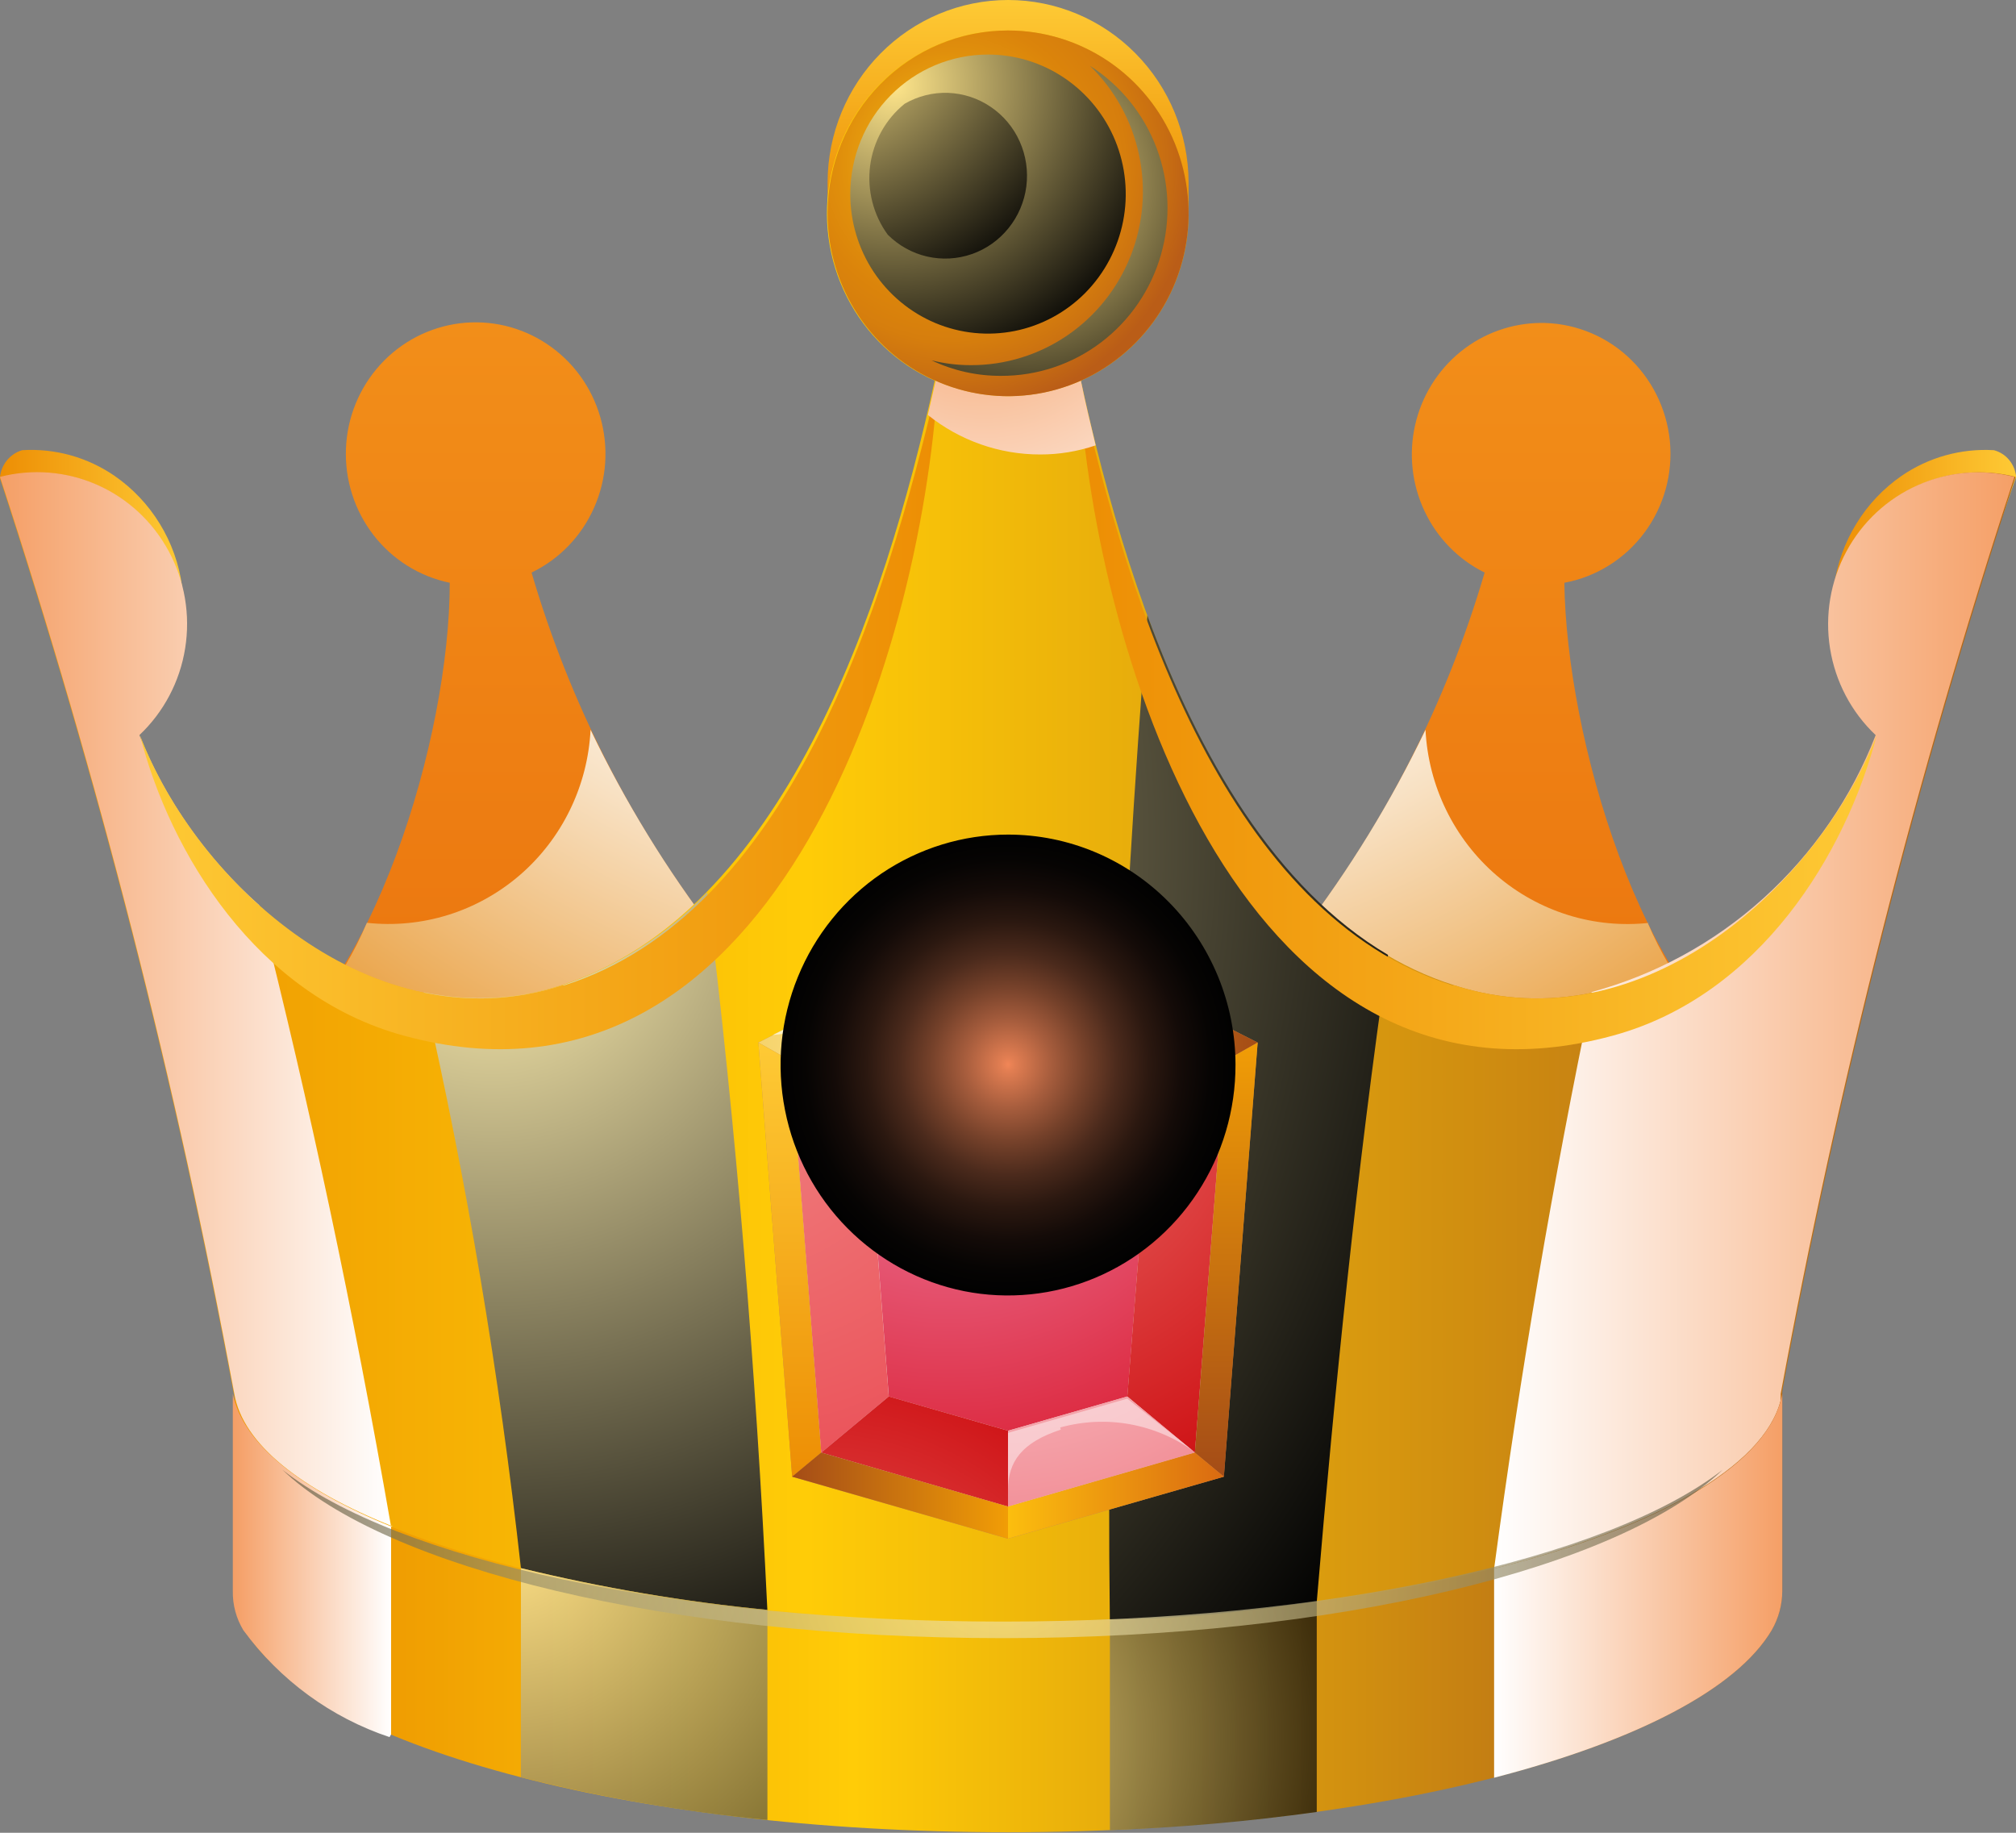 <svg width="33" height="30" viewBox="0 0 33 30" fill="none" xmlns="http://www.w3.org/2000/svg">
<rect x="0" y="0" width="33" height="30" fill="#808080" stroke="none"/>
<path fill-rule="evenodd" clip-rule="evenodd" d="M25.227 5.286C24.747 5.288 24.282 5.454 23.908 5.757C23.533 6.061 23.271 6.484 23.164 6.958C23.057 7.431 23.111 7.927 23.318 8.366C23.524 8.804 23.871 9.159 24.302 9.372C23.674 11.512 22.655 13.513 21.296 15.271C20.753 16.047 20.035 16.681 19.201 17.118C18.366 17.555 17.441 17.783 16.502 17.783C15.562 17.783 14.637 17.555 13.803 17.118C12.968 16.681 12.25 16.047 11.707 15.271C10.348 13.513 9.328 11.512 8.701 9.372C9.156 9.153 9.519 8.776 9.725 8.309C9.932 7.843 9.967 7.318 9.826 6.827C9.685 6.337 9.377 5.913 8.955 5.632C8.534 5.35 8.028 5.23 7.527 5.292C7.027 5.355 6.564 5.595 6.223 5.971C5.881 6.347 5.682 6.834 5.663 7.344C5.643 7.855 5.803 8.356 6.114 8.758C6.425 9.16 6.867 9.437 7.362 9.539C7.362 12.059 6.118 16.251 4.07 17.52L5.366 22.36H27.602L28.907 17.52C26.851 16.251 25.641 12.059 25.607 9.539C26.13 9.442 26.597 9.15 26.917 8.72C27.237 8.29 27.386 7.754 27.334 7.219C27.281 6.683 27.032 6.187 26.635 5.828C26.239 5.47 25.723 5.277 25.192 5.286H25.227Z" fill="url(#paint0_linear_4339_108612)"/>
<path style="mix-blend-mode:multiply" fill-rule="evenodd" clip-rule="evenodd" d="M27.005 15.105C26.557 15.155 26.103 15.113 25.672 14.979C25.24 14.845 24.84 14.624 24.496 14.328C24.152 14.032 23.872 13.668 23.672 13.258C23.472 12.849 23.357 12.402 23.334 11.945C22.77 13.123 22.087 14.237 21.295 15.271C20.752 16.047 20.034 16.681 19.2 17.118C18.365 17.555 17.44 17.783 16.501 17.783C15.561 17.783 14.636 17.555 13.802 17.118C12.967 16.681 12.249 16.047 11.706 15.271C10.915 14.237 10.231 13.123 9.667 11.945C9.644 12.401 9.529 12.847 9.33 13.256C9.131 13.665 8.851 14.029 8.508 14.325C8.165 14.62 7.766 14.842 7.336 14.976C6.905 15.11 6.452 15.154 6.005 15.105C5.596 16.075 4.929 16.911 4.078 17.52L5.374 22.36H27.601L28.906 17.52C28.052 16.912 27.383 16.076 26.971 15.105H27.005Z" fill="url(#paint1_radial_4339_108612)"/>
<path fill-rule="evenodd" clip-rule="evenodd" d="M0 7.806C0.011 7.705 0.052 7.61 0.116 7.532C0.181 7.454 0.267 7.397 0.363 7.369C0.899 7.336 1.43 7.483 1.875 7.789C2.173 7.995 2.425 8.262 2.615 8.572C2.806 8.883 2.93 9.23 2.98 9.592L0.821 10.134L0.009 7.806H0Z" fill="url(#paint2_linear_4339_108612)"/>
<path fill-rule="evenodd" clip-rule="evenodd" d="M16.501 0C15.719 -3.38683e-06 14.969 0.314 14.415 0.874C13.861 1.433 13.549 2.192 13.547 2.984V3.492H19.456V2.984C19.453 2.192 19.141 1.433 18.587 0.874C18.034 0.314 17.283 -3.38683e-06 16.501 0Z" fill="url(#paint3_linear_4339_108612)"/>
<path fill-rule="evenodd" clip-rule="evenodd" d="M33.002 7.806C32.993 7.704 32.953 7.608 32.888 7.529C32.824 7.451 32.736 7.395 32.639 7.369C32.103 7.337 31.572 7.484 31.127 7.789C30.829 7.995 30.577 8.261 30.387 8.572C30.196 8.882 30.072 9.229 30.021 9.591L32.19 10.134L33.002 7.806Z" fill="url(#paint4_linear_4339_108612)"/>
<path fill-rule="evenodd" clip-rule="evenodd" d="M29.174 22.395V26.044C29.172 26.268 29.113 26.489 29.001 26.683C27.904 28.538 22.79 29.991 16.5 29.991C10.211 29.991 5.097 28.538 4.009 26.683C3.893 26.491 3.833 26.269 3.836 26.044V22.395C5.08 27.287 27.921 27.287 29.174 22.395Z" fill="url(#paint5_linear_4339_108612)"/>
<path fill-rule="evenodd" clip-rule="evenodd" d="M16.501 0.499C17.179 0.499 17.836 0.735 18.363 1.167C18.89 1.6 19.254 2.203 19.393 2.875C19.533 3.547 19.441 4.248 19.131 4.859C18.821 5.47 18.314 5.954 17.693 6.231C18.514 10.012 20.172 14.983 23.809 16.129C26.91 17.127 29.796 14.44 30.72 12.033C30.323 11.657 30.06 11.158 29.973 10.614C29.886 10.07 29.98 9.512 30.24 9.029C30.5 8.545 30.912 8.162 31.41 7.941C31.908 7.72 32.465 7.672 32.992 7.806C31.384 12.716 30.105 17.731 29.165 22.815C28.785 24.907 23.239 26.543 16.492 26.543C9.745 26.543 4.199 24.907 3.828 22.815C2.881 17.731 1.599 12.717 -0.008 7.806C0.52 7.669 1.079 7.714 1.579 7.934C2.079 8.155 2.493 8.537 2.754 9.022C3.016 9.507 3.11 10.066 3.023 10.611C2.936 11.157 2.672 11.657 2.273 12.033C3.197 14.44 6.091 17.127 9.184 16.129C12.812 14.948 14.471 10.003 15.3 6.231C14.68 5.955 14.173 5.471 13.863 4.861C13.553 4.25 13.46 3.551 13.599 2.879C13.737 2.208 14.1 1.605 14.625 1.171C15.15 0.738 15.806 0.501 16.484 0.499H16.501Z" fill="url(#paint6_linear_4339_108612)"/>
<path style="mix-blend-mode:multiply" fill-rule="evenodd" clip-rule="evenodd" d="M6.401 24.985C5.785 21.45 5.065 18.06 4.242 14.816C3.383 14.056 2.712 13.103 2.281 12.033C2.68 11.657 2.944 11.157 3.031 10.611C3.118 10.066 3.024 9.507 2.762 9.022C2.5 8.537 2.087 8.154 1.587 7.934C1.087 7.714 0.528 7.669 0 7.806C1.607 12.717 2.889 17.731 3.836 22.815C3.974 23.629 4.915 24.382 6.427 24.985H6.401Z" fill="url(#paint7_linear_4339_108612)"/>
<path style="mix-blend-mode:multiply" fill-rule="evenodd" clip-rule="evenodd" d="M26.064 16.243C25.425 19.311 24.889 22.456 24.457 25.677C27.049 25.012 28.863 24.031 29.148 22.92V22.815C30.088 17.73 31.366 12.716 32.975 7.806C32.447 7.672 31.891 7.719 31.393 7.941C30.894 8.162 30.483 8.544 30.223 9.028C29.963 9.512 29.869 10.07 29.956 10.614C30.043 11.158 30.305 11.657 30.703 12.033C30.306 13.057 29.677 13.971 28.867 14.702C28.056 15.434 27.087 15.961 26.038 16.243H26.064Z" fill="url(#paint8_linear_4339_108612)"/>
<path style="mix-blend-mode:screen" fill-rule="evenodd" clip-rule="evenodd" d="M12.561 26.351C12.371 22.404 12.052 18.475 11.576 14.606C10.917 15.3 10.102 15.823 9.201 16.129C8.468 16.362 7.689 16.401 6.938 16.243C7.645 19.351 8.175 22.498 8.527 25.668C9.854 25.992 11.202 26.22 12.561 26.351Z" fill="url(#paint9_radial_4339_108612)"/>
<path style="mix-blend-mode:screen" fill-rule="evenodd" clip-rule="evenodd" d="M18.781 10.073C18.357 15.552 18.098 21.03 18.167 26.509C19.351 26.509 20.491 26.36 21.554 26.22C21.848 22.719 22.21 19.166 22.72 15.63C20.871 14.537 19.627 12.375 18.781 10.073Z" fill="url(#paint10_radial_4339_108612)"/>
<path fill-rule="evenodd" clip-rule="evenodd" d="M23.809 16.129C26.91 17.127 29.796 14.44 30.72 12.034C30.219 13.959 28.811 16.296 26.401 16.952C20.431 18.58 17.935 10.887 17.658 6.231C18.479 10.012 20.137 14.983 23.774 16.129H23.809Z" fill="url(#paint11_linear_4339_108612)"/>
<path fill-rule="evenodd" clip-rule="evenodd" d="M9.202 16.129C6.101 17.127 3.207 14.44 2.291 12.034C2.783 13.959 4.2 16.296 6.61 16.952C12.571 18.58 15.068 10.887 15.353 6.231C14.489 10.012 12.865 14.983 9.237 16.129H9.202Z" fill="url(#paint12_linear_4339_108612)"/>
<path style="mix-blend-mode:multiply" fill-rule="evenodd" clip-rule="evenodd" d="M6.402 28.39V24.986C4.916 24.382 3.975 23.629 3.811 22.815V26.045C3.807 26.27 3.867 26.491 3.983 26.684C4.584 27.503 5.42 28.115 6.376 28.434L6.402 28.39Z" fill="url(#paint13_linear_4339_108612)"/>
<path style="mix-blend-mode:screen" opacity="0.75" fill-rule="evenodd" clip-rule="evenodd" d="M8.527 25.668V29.09C9.853 29.424 11.202 29.658 12.562 29.79V26.351C11.203 26.219 9.855 25.991 8.527 25.668Z" fill="url(#paint14_radial_4339_108612)"/>
<path style="mix-blend-mode:screen" opacity="0.75" fill-rule="evenodd" clip-rule="evenodd" d="M18.168 26.509V29.957C19.301 29.915 20.431 29.816 21.554 29.659V26.22C20.492 26.36 19.352 26.465 18.168 26.509Z" fill="url(#paint15_radial_4339_108612)"/>
<path style="mix-blend-mode:multiply" fill-rule="evenodd" clip-rule="evenodd" d="M24.457 25.677V29.099C26.79 28.495 28.431 27.646 29.001 26.684C29.113 26.49 29.173 26.269 29.174 26.045V22.815C28.966 23.971 27.17 24.994 24.457 25.677Z" fill="url(#paint16_linear_4339_108612)"/>
<path style="mix-blend-mode:screen" opacity="0.65" fill-rule="evenodd" clip-rule="evenodd" d="M28.198 24.058C26.324 25.519 21.745 26.543 16.415 26.543C11.085 26.543 6.498 25.537 4.623 24.058C6.299 25.668 10.955 26.814 16.415 26.814C21.875 26.814 26.522 25.668 28.198 24.058Z" fill="url(#paint17_radial_4339_108612)"/>
<path style="mix-blend-mode:multiply" fill-rule="evenodd" clip-rule="evenodd" d="M16.501 6.485C16.093 6.483 15.69 6.397 15.317 6.231L15.188 6.792C15.711 7.212 16.36 7.44 17.027 7.439C17.336 7.44 17.642 7.389 17.935 7.29C17.848 6.932 17.762 6.573 17.693 6.231C17.316 6.397 16.911 6.483 16.501 6.485Z" fill="url(#paint18_radial_4339_108612)"/>
<path fill-rule="evenodd" clip-rule="evenodd" d="M12.414 17.065L16.5 14.991L20.586 17.065L20.033 24.172L16.5 25.187L12.967 24.172L12.414 17.065Z" fill="#BF8954"/>
<path fill-rule="evenodd" clip-rule="evenodd" d="M12.941 17.363L16.501 15.56L20.06 17.372L19.559 23.778L16.501 24.662L13.443 23.778L12.941 17.363Z" fill="#E7E6E6"/>
<path fill-rule="evenodd" clip-rule="evenodd" d="M14.178 18.072L14.549 22.859L16.502 23.419L18.454 22.859L18.834 18.072L16.502 16.891L14.178 18.072Z" fill="url(#paint19_radial_4339_108612)"/>
<path fill-rule="evenodd" clip-rule="evenodd" d="M13.443 23.778L14.548 22.859L14.177 18.072L12.941 17.363L13.443 23.778Z" fill="url(#paint20_radial_4339_108612)"/>
<path fill-rule="evenodd" clip-rule="evenodd" d="M14.177 18.072L16.501 16.891V15.56L12.941 17.363L14.177 18.072Z" fill="url(#paint21_radial_4339_108612)"/>
<path fill-rule="evenodd" clip-rule="evenodd" d="M16.502 23.419L14.549 22.858L13.443 23.777L16.502 24.661V23.419Z" fill="url(#paint22_radial_4339_108612)"/>
<path fill-rule="evenodd" clip-rule="evenodd" d="M19.559 23.778L18.453 22.859L18.833 18.072L20.06 17.363L19.559 23.778Z" fill="url(#paint23_radial_4339_108612)"/>
<path fill-rule="evenodd" clip-rule="evenodd" d="M18.832 18.072L16.5 16.891V15.56L20.059 17.363L18.832 18.072Z" fill="url(#paint24_radial_4339_108612)"/>
<path fill-rule="evenodd" clip-rule="evenodd" d="M16.5 23.419L18.452 22.858L19.558 23.777L16.5 24.661V23.419Z" fill="url(#paint25_radial_4339_108612)"/>
<g style="mix-blend-mode:screen" opacity="0.65">
<path fill-rule="evenodd" clip-rule="evenodd" d="M15.3 17.223C14.948 17.441 14.549 17.568 14.138 17.593C13.726 17.617 13.316 17.538 12.941 17.363L14.177 18.072L16.501 16.891V15.56C16.46 15.919 16.328 16.261 16.117 16.553C15.907 16.844 15.625 17.075 15.3 17.223Z" fill="white"/>
</g>
<g style="mix-blend-mode:screen" opacity="0.45">
<path fill-rule="evenodd" clip-rule="evenodd" d="M17.355 23.366C17.729 23.262 18.121 23.244 18.502 23.314C18.883 23.384 19.244 23.539 19.558 23.769L18.452 22.894L16.5 23.454V24.39C16.5 23.926 16.725 23.611 17.364 23.401L17.355 23.366Z" fill="white"/>
</g>
<path fill-rule="evenodd" clip-rule="evenodd" d="M12.941 17.363L16.5 15.56V14.991L12.414 17.065L12.941 17.363Z" fill="url(#paint26_linear_4339_108612)"/>
<path fill-rule="evenodd" clip-rule="evenodd" d="M13.442 23.778L12.941 17.363L12.414 17.065L12.967 24.172L13.442 23.778Z" fill="url(#paint27_linear_4339_108612)"/>
<path fill-rule="evenodd" clip-rule="evenodd" d="M16.5 24.661L13.442 23.777L12.967 24.171L16.5 25.186V24.661Z" fill="url(#paint28_linear_4339_108612)"/>
<path fill-rule="evenodd" clip-rule="evenodd" d="M20.059 17.363L16.5 15.56V14.991L20.586 17.065L20.059 17.363Z" fill="url(#paint29_linear_4339_108612)"/>
<path fill-rule="evenodd" clip-rule="evenodd" d="M19.559 23.778L20.06 17.363L20.587 17.065L20.034 24.172L19.559 23.778Z" fill="url(#paint30_linear_4339_108612)"/>
<path fill-rule="evenodd" clip-rule="evenodd" d="M16.5 24.661L19.558 23.777L20.033 24.171L16.5 25.186V24.661Z" fill="url(#paint31_linear_4339_108612)"/>
<g style="mix-blend-mode:screen" opacity="0.7">
<path fill-rule="evenodd" clip-rule="evenodd" d="M12.648 16.942C14.034 16.807 15.321 16.155 16.259 15.113L12.648 16.942Z" fill="#FFFCE6"/>
</g>
<path fill-rule="evenodd" clip-rule="evenodd" d="M16.501 0.499C17.086 0.499 17.657 0.675 18.143 1.003C18.629 1.332 19.007 1.8 19.231 2.347C19.454 2.894 19.513 3.495 19.399 4.076C19.285 4.657 19.004 5.19 18.59 5.608C18.177 6.027 17.651 6.312 17.078 6.428C16.505 6.543 15.911 6.484 15.371 6.257C14.831 6.031 14.369 5.647 14.045 5.155C13.72 4.663 13.547 4.084 13.547 3.492C13.547 2.698 13.858 1.937 14.412 1.376C14.966 0.814 15.718 0.499 16.501 0.499Z" fill="url(#paint32_radial_4339_108612)"/>
<path style="mix-blend-mode:screen" fill-rule="evenodd" clip-rule="evenodd" d="M16.173 0.893C16.619 0.893 17.055 1.027 17.425 1.278C17.796 1.529 18.085 1.885 18.256 2.303C18.426 2.72 18.471 3.179 18.384 3.622C18.297 4.065 18.082 4.472 17.767 4.792C17.452 5.111 17.05 5.329 16.613 5.417C16.175 5.505 15.722 5.46 15.31 5.287C14.898 5.114 14.546 4.821 14.298 4.446C14.05 4.07 13.918 3.628 13.918 3.177C13.918 2.571 14.155 1.99 14.578 1.562C15.001 1.133 15.575 0.893 16.173 0.893Z" fill="url(#paint33_radial_4339_108612)"/>
<path style="mix-blend-mode:screen" fill-rule="evenodd" clip-rule="evenodd" d="M14.809 1.698C15.025 1.573 15.272 1.511 15.521 1.52C15.77 1.53 16.012 1.609 16.218 1.75C16.425 1.89 16.59 2.087 16.692 2.317C16.795 2.547 16.832 2.801 16.8 3.052C16.768 3.302 16.667 3.538 16.509 3.734C16.352 3.929 16.144 4.077 15.908 4.159C15.672 4.241 15.419 4.255 15.175 4.199C14.932 4.143 14.71 4.019 14.532 3.842C14.295 3.518 14.192 3.113 14.243 2.713C14.295 2.314 14.498 1.949 14.809 1.698Z" fill="url(#paint34_radial_4339_108612)"/>
<path style="mix-blend-mode:screen" fill-rule="evenodd" clip-rule="evenodd" d="M17.84 1.076C18.339 1.393 18.723 1.867 18.933 2.425C19.143 2.983 19.168 3.595 19.004 4.169C18.84 4.742 18.496 5.246 18.024 5.604C17.552 5.962 16.978 6.154 16.388 6.152C15.994 6.154 15.605 6.068 15.248 5.898C15.46 5.951 15.678 5.978 15.896 5.977C16.457 5.978 17.006 5.808 17.471 5.49C17.936 5.172 18.296 4.721 18.506 4.193C18.715 3.666 18.763 3.087 18.644 2.531C18.526 1.976 18.245 1.469 17.84 1.076Z" fill="url(#paint35_radial_4339_108612)"/>
<path style="mix-blend-mode:screen" fill-rule="evenodd" clip-rule="evenodd" d="M20.224 17.424C20.226 18.171 20.009 18.901 19.601 19.522C19.193 20.144 18.612 20.628 17.931 20.915C17.251 21.202 16.502 21.278 15.78 21.134C15.057 20.989 14.393 20.63 13.871 20.103C13.349 19.576 12.994 18.904 12.85 18.172C12.705 17.44 12.778 16.681 13.06 15.992C13.341 15.302 13.819 14.712 14.431 14.297C15.044 13.883 15.764 13.661 16.501 13.661C17.487 13.661 18.432 14.057 19.13 14.763C19.828 15.468 20.222 16.425 20.224 17.424Z" fill="url(#paint36_radial_4339_108612)"/>
<defs>
<linearGradient id="paint0_linear_4339_108612" x1="16.502" y1="22.36" x2="16.502" y2="5.286" gradientUnits="userSpaceOnUse">
<stop stop-color="#E86A0A"/>
<stop offset="1" stop-color="#F28E19"/>
</linearGradient>
<radialGradient id="paint1_radial_4339_108612" cx="0" cy="0" r="1" gradientUnits="userSpaceOnUse" gradientTransform="translate(16.587 1.19) scale(20.448 20.715)">
<stop offset="0.51" stop-color="white"/>
<stop offset="0.65" stop-color="#F8E1C3"/>
<stop offset="0.95" stop-color="#E7962D"/>
<stop offset="1" stop-color="#E48913"/>
</radialGradient>
<linearGradient id="paint2_linear_4339_108612" x1="0" y1="8.752" x2="2.98" y2="8.752" gradientUnits="userSpaceOnUse">
<stop stop-color="#ED8E04"/>
<stop offset="1" stop-color="#FECA35"/>
</linearGradient>
<linearGradient id="paint3_linear_4339_108612" x1="16.501" y1="3.492" x2="16.501" y2="0" gradientUnits="userSpaceOnUse">
<stop stop-color="#ED8E04"/>
<stop offset="1" stop-color="#FECA35"/>
</linearGradient>
<linearGradient id="paint4_linear_4339_108612" x1="30.021" y1="8.751" x2="33.002" y2="8.751" gradientUnits="userSpaceOnUse">
<stop stop-color="#ED8E04"/>
<stop offset="1" stop-color="#FECA35"/>
</linearGradient>
<linearGradient id="paint5_linear_4339_108612" x1="3.836" y1="26.193" x2="29.174" y2="26.193" gradientUnits="userSpaceOnUse">
<stop offset="0.05" stop-color="#ED9501"/>
<stop offset="0.4" stop-color="#FFCC07"/>
<stop offset="0.93" stop-color="#B36816"/>
</linearGradient>
<linearGradient id="paint6_linear_4339_108612" x1="0.001" y1="13.521" x2="33.001" y2="13.521" gradientUnits="userSpaceOnUse">
<stop offset="0.05" stop-color="#ED9501"/>
<stop offset="0.4" stop-color="#FFCC07"/>
<stop offset="0.93" stop-color="#B36816"/>
</linearGradient>
<linearGradient id="paint7_linear_4339_108612" x1="0" y1="16.357" x2="6.401" y2="16.357" gradientUnits="userSpaceOnUse">
<stop stop-color="#F59F66"/>
<stop offset="1" stop-color="white"/>
</linearGradient>
<linearGradient id="paint8_linear_4339_108612" x1="24.457" y1="16.698" x2="33.001" y2="16.698" gradientUnits="userSpaceOnUse">
<stop stop-color="white"/>
<stop offset="1" stop-color="#F59F66"/>
</linearGradient>
<radialGradient id="paint9_radial_4339_108612" cx="0" cy="0" r="1" gradientUnits="userSpaceOnUse" gradientTransform="translate(8.078 14.878) scale(13.882 14.064)">
<stop stop-color="#FFF0B1"/>
<stop offset="1" stop-color="#010101"/>
</radialGradient>
<radialGradient id="paint10_radial_4339_108612" cx="0" cy="0" r="1" gradientUnits="userSpaceOnUse" gradientTransform="translate(4.285 13.758) scale(21.39 21.669)">
<stop stop-color="#FFF0B1"/>
<stop offset="1" stop-color="#010101"/>
</radialGradient>
<linearGradient id="paint11_linear_4339_108612" x1="17.693" y1="11.701" x2="30.729" y2="11.701" gradientUnits="userSpaceOnUse">
<stop stop-color="#ED8E04"/>
<stop offset="1" stop-color="#FECA35"/>
</linearGradient>
<linearGradient id="paint12_linear_4339_108612" x1="2.282" y1="11.701" x2="15.318" y2="11.701" gradientUnits="userSpaceOnUse">
<stop stop-color="#FECA35"/>
<stop offset="1" stop-color="#ED8E04"/>
</linearGradient>
<linearGradient id="paint13_linear_4339_108612" x1="3.837" y1="25.607" x2="6.402" y2="25.607" gradientUnits="userSpaceOnUse">
<stop stop-color="#F59F66"/>
<stop offset="1" stop-color="white"/>
</linearGradient>
<radialGradient id="paint14_radial_4339_108612" cx="0" cy="0" r="1" gradientUnits="userSpaceOnUse" gradientTransform="translate(8.372 25.274) scale(9.952 10.082)">
<stop stop-color="#FFF0B1"/>
<stop offset="1" stop-color="#010101"/>
</radialGradient>
<radialGradient id="paint15_radial_4339_108612" cx="0" cy="0" r="1" gradientUnits="userSpaceOnUse" gradientTransform="translate(14.833 28.451) scale(7.274 7.369)">
<stop stop-color="#FFF0B1"/>
<stop offset="1" stop-color="#010101"/>
</radialGradient>
<linearGradient id="paint16_linear_4339_108612" x1="24.457" y1="25.957" x2="29.174" y2="25.957" gradientUnits="userSpaceOnUse">
<stop stop-color="white"/>
<stop offset="1" stop-color="#F59F66"/>
</linearGradient>
<radialGradient id="paint17_radial_4339_108612" cx="0" cy="0" r="1" gradientUnits="userSpaceOnUse" gradientTransform="translate(16.415 25.44) scale(18.858 19.104)">
<stop stop-color="#FFF0B1"/>
<stop offset="1" stop-color="#010101"/>
</radialGradient>
<radialGradient id="paint18_radial_4339_108612" cx="0" cy="0" r="1" gradientUnits="userSpaceOnUse" gradientTransform="translate(16.103 4.262) scale(6.056 6.135)">
<stop stop-color="#F59F66"/>
<stop offset="1" stop-color="white"/>
</radialGradient>
<radialGradient id="paint19_radial_4339_108612" cx="0" cy="0" r="1" gradientUnits="userSpaceOnUse" gradientTransform="translate(15.534 17.223) scale(8.276 8.384)">
<stop stop-color="#F089AE"/>
<stop offset="1" stop-color="#D70F21"/>
</radialGradient>
<radialGradient id="paint20_radial_4339_108612" cx="0" cy="0" r="1" gradientUnits="userSpaceOnUse" gradientTransform="translate(12.043 17.661) scale(13.692 13.871)">
<stop stop-color="#F08181"/>
<stop offset="1" stop-color="#E51E2D"/>
</radialGradient>
<radialGradient id="paint21_radial_4339_108612" cx="0" cy="0" r="1" gradientUnits="userSpaceOnUse" gradientTransform="translate(13.978 13.95) scale(6.263 6.345)">
<stop stop-color="#FCE2E3"/>
<stop offset="1" stop-color="#F18992"/>
</radialGradient>
<radialGradient id="paint22_radial_4339_108612" cx="0" cy="0" r="1" gradientUnits="userSpaceOnUse" gradientTransform="translate(13.357 28.311) scale(5.918 5.995)">
<stop stop-color="#ED726E"/>
<stop offset="0.27" stop-color="#E45352"/>
<stop offset="1" stop-color="#CF1417"/>
</radialGradient>
<radialGradient id="paint23_radial_4339_108612" cx="0" cy="0" r="1" gradientUnits="userSpaceOnUse" gradientTransform="translate(16.38 17.573) scale(6.902 6.992)">
<stop stop-color="#ED726E"/>
<stop offset="1" stop-color="#CF1417"/>
</radialGradient>
<radialGradient id="paint24_radial_4339_108612" cx="0" cy="0" r="1" gradientUnits="userSpaceOnUse" gradientTransform="translate(17.018 15.272) scale(10.418 10.554)">
<stop stop-color="#F08181"/>
<stop offset="1" stop-color="#E51E2D"/>
</radialGradient>
<radialGradient id="paint25_radial_4339_108612" cx="0" cy="0" r="1" gradientUnits="userSpaceOnUse" gradientTransform="translate(16.198 18.456) scale(6.851 6.94)">
<stop stop-color="#FCE2E3"/>
<stop offset="1" stop-color="#F18992"/>
</radialGradient>
<linearGradient id="paint26_linear_4339_108612" x1="12.414" y1="16.181" x2="16.5" y2="16.181" gradientUnits="userSpaceOnUse">
<stop stop-color="#F6D36C"/>
<stop offset="1" stop-color="#FFF5B1"/>
</linearGradient>
<linearGradient id="paint27_linear_4339_108612" x1="12.924" y1="24.172" x2="12.924" y2="17.065" gradientUnits="userSpaceOnUse">
<stop stop-color="#ED8E04"/>
<stop offset="1" stop-color="#FECA35"/>
</linearGradient>
<linearGradient id="paint28_linear_4339_108612" x1="12.967" y1="24.486" x2="16.5" y2="24.486" gradientUnits="userSpaceOnUse">
<stop stop-color="#A44C17"/>
<stop offset="1" stop-color="#F19D06"/>
</linearGradient>
<linearGradient id="paint29_linear_4339_108612" x1="16.5" y1="16.181" x2="20.586" y2="16.181" gradientUnits="userSpaceOnUse">
<stop stop-color="#F19D06"/>
<stop offset="1" stop-color="#A44C17"/>
</linearGradient>
<linearGradient id="paint30_linear_4339_108612" x1="20.077" y1="24.172" x2="20.077" y2="17.065" gradientUnits="userSpaceOnUse">
<stop stop-color="#A44C17"/>
<stop offset="1" stop-color="#F19D06"/>
</linearGradient>
<linearGradient id="paint31_linear_4339_108612" x1="16.5" y1="24.486" x2="20.033" y2="24.486" gradientUnits="userSpaceOnUse">
<stop stop-color="#FCBE0E"/>
<stop offset="1" stop-color="#DA6A11"/>
</linearGradient>
<radialGradient id="paint32_radial_4339_108612" cx="0" cy="0" r="1" gradientUnits="userSpaceOnUse" gradientTransform="translate(15.56 2.678) scale(4.026 4.078)">
<stop stop-color="#FCCD14"/>
<stop offset="0.22" stop-color="#EDAC10"/>
<stop offset="0.45" stop-color="#E08F0C"/>
<stop offset="0.58" stop-color="#DB840B"/>
<stop offset="0.71" stop-color="#D67E0D"/>
<stop offset="0.88" stop-color="#C76D12"/>
<stop offset="1" stop-color="#BA5D17"/>
</radialGradient>
<radialGradient id="paint33_radial_4339_108612" cx="0" cy="0" r="1" gradientUnits="userSpaceOnUse" gradientTransform="translate(14.635 1.383) scale(4.907 4.971)">
<stop stop-color="#FFE68B"/>
<stop offset="1" stop-color="#010101"/>
</radialGradient>
<radialGradient id="paint34_radial_4339_108612" cx="0" cy="0" r="1" gradientUnits="userSpaceOnUse" gradientTransform="translate(13.599 0.359) scale(4.838 4.901)">
<stop stop-color="#FFE68B"/>
<stop offset="1" stop-color="#010101"/>
</radialGradient>
<radialGradient id="paint35_radial_4339_108612" cx="0" cy="0" r="1" gradientUnits="userSpaceOnUse" gradientTransform="translate(16.665 2.975) scale(4.648 4.708)">
<stop stop-color="#FFE68B"/>
<stop offset="1" stop-color="#010101"/>
</radialGradient>
<radialGradient id="paint36_radial_4339_108612" cx="0" cy="0" r="1" gradientUnits="userSpaceOnUse" gradientTransform="translate(16.501 17.424) scale(3.723 3.772)">
<stop stop-color="#F18657"/>
<stop offset="0.03" stop-color="#E27E52"/>
<stop offset="0.19" stop-color="#A75D3D"/>
<stop offset="0.34" stop-color="#75412A"/>
<stop offset="0.48" stop-color="#4B2A1C"/>
<stop offset="0.62" stop-color="#2B1810"/>
<stop offset="0.76" stop-color="#140B08"/>
<stop offset="0.89" stop-color="#060403"/>
<stop offset="1" stop-color="#010101"/>
</radialGradient>
</defs>
</svg>
